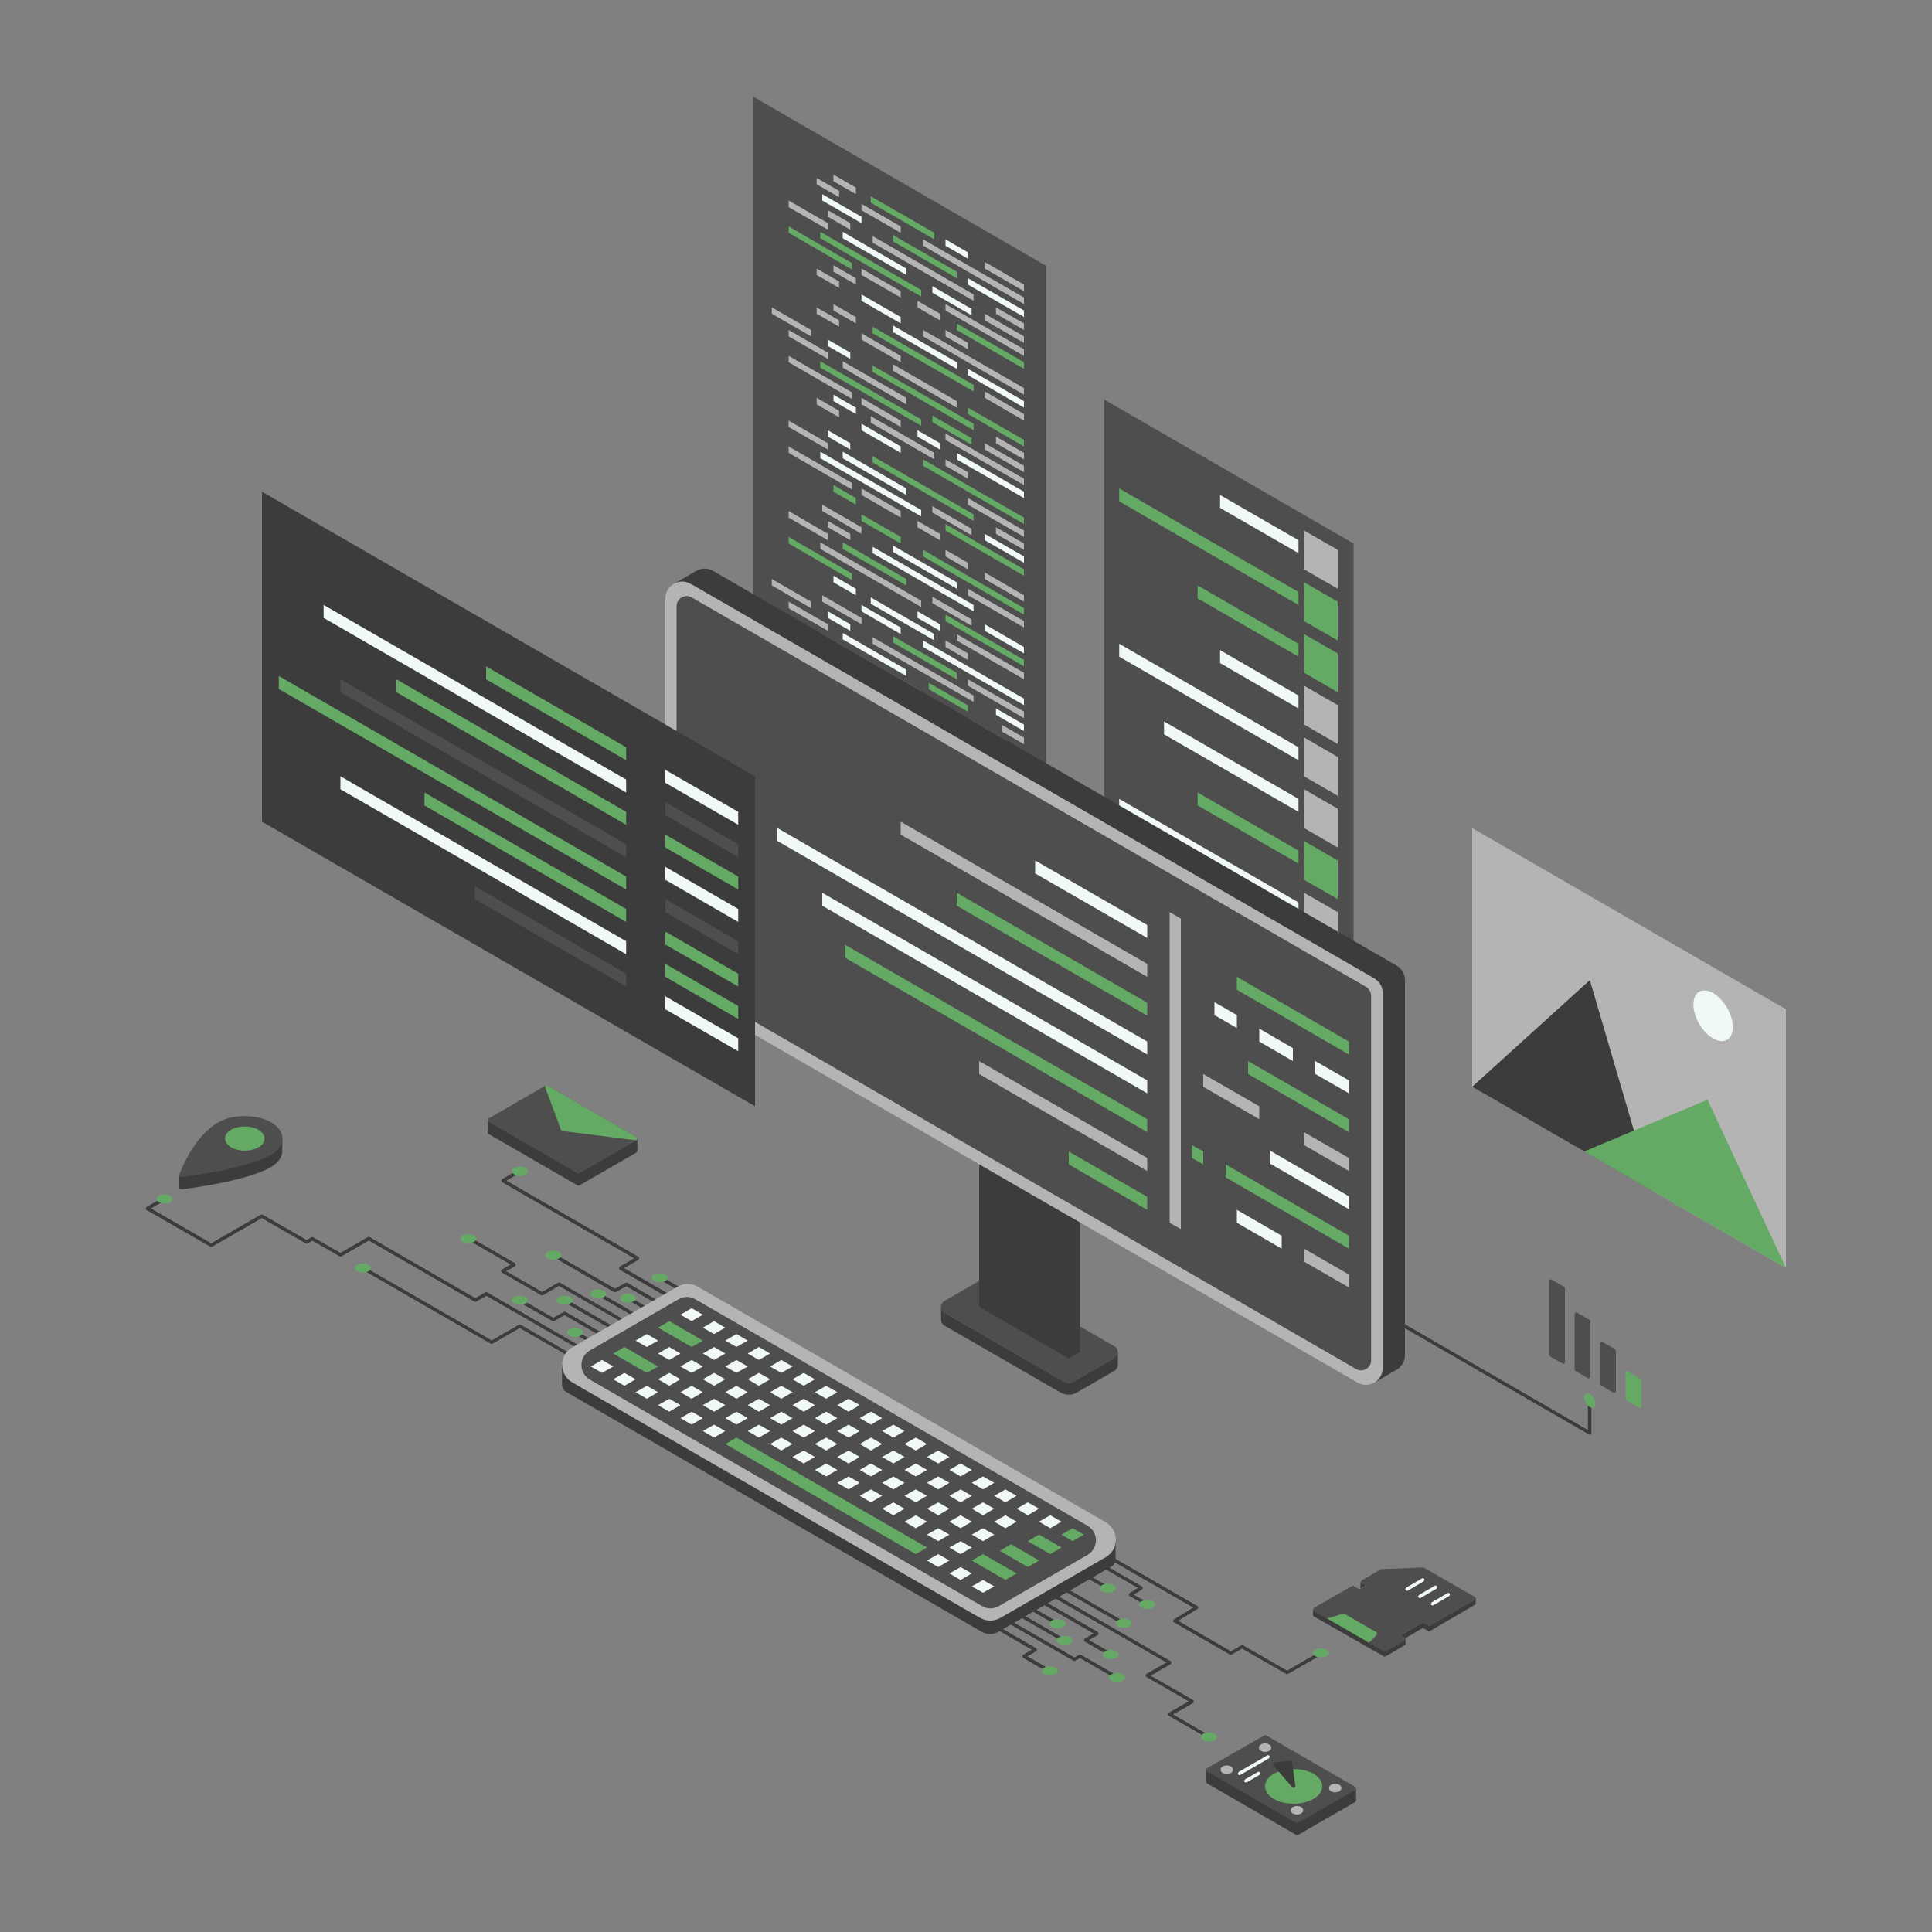 <?xml version="1.0" encoding="UTF-8"?>
<svg xmlns="http://www.w3.org/2000/svg" id="uuid-c3ca1e7f-6933-4b29-8f04-2ec69913ec79" data-name="uuid-1d2aa802-3fa9-4684-a50d-96fcba84c0cc" viewBox="0 0 100 100">
  <rect x="0" y="0" width="100" height="100" fill="#808080" stroke="none"/>
  <defs>
    <style>
      .uuid-a789f7fd-32ff-46ec-9f2d-dd4b8fb67a21, .uuid-c1b1f92d-28ea-4412-a3b3-52699c0c381d {
        fill: #f0f8f8;
      }

      .uuid-7f352106-546e-41c1-89bd-2b86fee4d1ab, .uuid-e6f9dfac-3737-4a4c-b3c8-437f32b1a5ee, .uuid-b0fffab9-07b8-448f-8c5a-6bf3b9fa0b63, .uuid-c1b1f92d-28ea-4412-a3b3-52699c0c381d, .uuid-214541c9-0d11-44c7-b6e7-cfda49ef0a67 {
        fill-rule: evenodd;
      }

      .uuid-7f352106-546e-41c1-89bd-2b86fee4d1ab, .uuid-97072efe-bc66-4a1e-9784-60a32c1f1f65 {
        fill: #b4b4b4;
      }

      .uuid-54cc77b8-c7e6-40a0-aa28-5fabaa50b0fb, .uuid-e6f9dfac-3737-4a4c-b3c8-437f32b1a5ee {
        fill: #3c3c3c;
      }

      .uuid-b0fffab9-07b8-448f-8c5a-6bf3b9fa0b63, .uuid-a9f15438-83f5-480e-bf20-f2201aeeb684 {
        fill: #4e4e4e;
      }

      .uuid-214541c9-0d11-44c7-b6e7-cfda49ef0a67, .uuid-1fc0b825-afad-4171-be0b-3319632f667f {
        fill: #64aa64;
      }
    </style>
  </defs>
  <path class="uuid-54cc77b8-c7e6-40a0-aa28-5fabaa50b0fb" d="M9.27,60.84l.29-.07c.32-.63.89-1.56,1.73-2.04.75-.43,1.97-.43,2.73,0,.17.1.29.21.39.33l.2-.18v.69c0,.32-.21.62-.59.84-1.32.76-4.52,1.14-4.65,1.15h-.01s-.05-.01-.07-.03c-.01-.01,0-.03,0-.05h-.01s0-.64,0-.64h0Z"></path>
  <path class="uuid-e6f9dfac-3737-4a4c-b3c8-437f32b1a5ee" d="M25.23,57.97l.69.2,2.32-1.34s.06-.02.09,0l4.08,2.35.58-.23v.62h0s-.02.06-.04.08l-2.97,1.71s-.03.01-.04.01-.03,0-.04-.01l-4.62-2.67s-.04-.04-.04-.08h0v-.64h0Z"></path>
  <path class="uuid-e6f9dfac-3737-4a4c-b3c8-437f32b1a5ee" d="M62.98,91.87l2.46-1.42s.06-.02.09,0l4.08,2.36.58-.26v.64s-.02.06-.04.08l-2.97,1.71s-.03.01-.04.01-.03,0-.04-.01l-4.62-2.67s-.04-.04-.04-.08v-.64l.56.27Z"></path>
  <polygon class="uuid-e6f9dfac-3737-4a4c-b3c8-437f32b1a5ee" points="70.43 81.88 70.41 82.22 70.67 82.07 70.43 81.88"></polygon>
  <polygon class="uuid-e6f9dfac-3737-4a4c-b3c8-437f32b1a5ee" points="71.67 85.36 72.75 84.84 72.75 85.13 71.67 85.76 67.96 83.64 67.96 83.3 71.67 85.36"></polygon>
  <polygon class="uuid-e6f9dfac-3737-4a4c-b3c8-437f32b1a5ee" points="73.65 83.98 73.97 84.15 76.38 82.73 76.38 83.04 73.97 84.45 73.65 84.26 72.73 84.8 72.51 84.64 73.65 83.98"></polygon>
  <path class="uuid-54cc77b8-c7e6-40a0-aa28-5fabaa50b0fb" d="M82.29,74.26s.03,0,.04-.01c.03-.02.04-.04.04-.08v-1.67s-.04-.09-.09-.09-.09.04-.09.09v1.52l-9.74-5.63s-.09,0-.12.03,0,.09.03.12l9.87,5.7s.03.01.04.01"></path>
  <polygon class="uuid-b0fffab9-07b8-448f-8c5a-6bf3b9fa0b63" points="38.98 5 54.15 13.76 54.15 40.85 38.98 32.09 38.98 5"></polygon>
  <polygon class="uuid-b0fffab9-07b8-448f-8c5a-6bf3b9fa0b63" points="57.15 20.68 70.06 28.13 70.06 55.21 57.15 47.76 57.15 20.68"></polygon>
  <path class="uuid-a9f15438-83f5-480e-bf20-f2201aeeb684" d="M9.28,60.8c.03-.08.69-1.94,2.02-2.71.75-.43,1.97-.43,2.73,0,.38.22.59.52.59.84s-.21.62-.59.84c-1.32.76-4.52,1.14-4.65,1.15h-.01s-.05-.01-.07-.03c-.02-.02-.02-.06-.01-.08"></path>
  <path class="uuid-a9f15438-83f5-480e-bf20-f2201aeeb684" d="M62.47,91.53l2.97-1.71s.06-.02.09,0l4.62,2.67s.04.04.04.08-.02.06-.04.08l-2.97,1.71s-.03.01-.04.01-.03,0-.04-.01l-4.62-2.67s-.04-.04-.04-.08.02-.06.04-.08"></path>
  <path class="uuid-54cc77b8-c7e6-40a0-aa28-5fabaa50b0fb" d="M66.63,86.65s.03,0,.04-.01l1.74-1s.06-.08.03-.12-.08-.06-.12-.03l-1.7.98-2.28-1.31s-.06-.02-.09,0l-.54.31-2.73-1.58,1-.61s.04-.04.04-.08c0-.03-.02-.06-.04-.07l-4.32-2.49s-.09,0-.12.03,0,.09.03.12l4.19,2.42-1,.61s-.04.04-.04.08c0,.03.02.06.04.07l2.9,1.67s.06.02.09,0l.54-.31,2.28,1.31s.03.01.04.01"></path>
  <path class="uuid-54cc77b8-c7e6-40a0-aa28-5fabaa50b0fb" d="M59.38,83.13s.06-.02.08-.04c.02-.04,0-.09-.03-.12l-.75-.43.43-.27s.04-.05.04-.08-.02-.06-.04-.07l-2-1.16s-.09,0-.12.03,0,.09.03.12l1.88,1.08-.43.27s-.04.05-.04.08c0,.03.02.06.04.07l.87.5s.03.01.04.01"></path>
  <path class="uuid-54cc77b8-c7e6-40a0-aa28-5fabaa50b0fb" d="M57.35,82.29s.06-.02.08-.04c.02-.04,0-.09-.03-.12l-1.16-.67s-.09,0-.12.03,0,.09.03.12l1.16.67s.03.01.04.01"></path>
  <path class="uuid-54cc77b8-c7e6-40a0-aa28-5fabaa50b0fb" d="M58.22,84.14s.06-.02.08-.04c.02-.04,0-.09-.03-.12l-3.19-1.84s-.09,0-.12.03,0,.09.03.12l3.19,1.84s.03.01.04.01"></path>
  <path class="uuid-54cc77b8-c7e6-40a0-aa28-5fabaa50b0fb" d="M62.57,90s.06-.02.08-.04c.02-.04,0-.09-.03-.12l-1.9-1.1,1.03-.59s.04-.04.04-.08-.02-.06-.04-.08l-2.19-1.26,1.03-.59s.04-.04.04-.08-.02-.06-.04-.08l-6.09-3.52s-.09,0-.12.03,0,.09.03.12l5.96,3.44-1.03.59s-.04.04-.04.08.02.06.04.08l2.19,1.26-1.03.59s-.04.04-.04.08.02.06.04.08l2.03,1.17s.03.01.04.01"></path>
  <path class="uuid-54cc77b8-c7e6-40a0-aa28-5fabaa50b0fb" d="M57.64,85.81s.06-.02.08-.04c.02-.04,0-.09-.03-.12l-1.32-.76.45-.26s.04-.04.04-.08-.02-.06-.04-.08l-2.9-1.67s-.09,0-.12.03,0,.09.03.12l2.77,1.6-.45.26s-.04.04-.04.08.02.06.04.08l1.45.84s.03.01.04.01"></path>
  <path class="uuid-54cc77b8-c7e6-40a0-aa28-5fabaa50b0fb" d="M54.74,84.14s.06-.02.08-.04c.02-.04,0-.09-.03-.12l-1.45-.84s-.09,0-.12.03c-.02.04,0,.09.03.12l1.45.84s.03.01.04.01"></path>
  <path class="uuid-54cc77b8-c7e6-40a0-aa28-5fabaa50b0fb" d="M55.03,84.97s.06-.02.08-.04c.02-.04,0-.09-.03-.12l-2.32-1.34s-.09,0-.12.03,0,.09.03.12l2.32,1.34s.03.01.04.01"></path>
  <path class="uuid-54cc77b8-c7e6-40a0-aa28-5fabaa50b0fb" d="M57.93,86.98s.06-.02.08-.04c.02-.04,0-.09-.03-.12l-2.03-1.17s-.06-.02-.09,0l-.25.14-3.43-1.98s-.09,0-.12.03,0,.09.03.12l3.47,2s.06.02.09,0l.25-.14,1.99,1.15s.03.01.04.01"></path>
  <path class="uuid-54cc77b8-c7e6-40a0-aa28-5fabaa50b0fb" d="M54.45,86.65s.06-.02.08-.04c.02-.04,0-.09-.03-.12l-1.32-.76.45-.26s.04-.04.04-.08-.02-.06-.04-.08l-2.03-1.17s-.09,0-.12.03,0,.09.03.12l1.9,1.1-.45.26s-.04.04-.04.08.02.06.04.08l1.45.84s.03.01.04.01"></path>
  <path class="uuid-54cc77b8-c7e6-40a0-aa28-5fabaa50b0fb" d="M29.84,71.68l20.61,11.9.8.15.76-.13,4.95-2.86.78-1v.97c0,.16-.08.3-.22.38l-5.84,3.37c-.27.16-.6.16-.87,0l-21.5-12.41c-.14-.08-.22-.22-.22-.38v-1.05l.74,1.06h0Z"></path>
  <path class="uuid-54cc77b8-c7e6-40a0-aa28-5fabaa50b0fb" d="M48.93,67.97l6.15,3.55.23.02h.2s2.12-1.22,2.12-1.22l.23-.35v.68c0,.12-.07.24-.17.3l-1.94,1.12c-.27.16-.6.16-.87,0l-6-3.46c-.11-.06-.17-.18-.17-.3v-.7l.22.36h0Z"></path>
  <path class="uuid-54cc77b8-c7e6-40a0-aa28-5fabaa50b0fb" d="M35.31,66.89s.06-.02.08-.04c.02-.04,0-.09-.03-.12l-1.16-.67s-.09,0-.12.03,0,.09.03.12l1.16.67s.03.01.04.01"></path>
  <path class="uuid-54cc77b8-c7e6-40a0-aa28-5fabaa50b0fb" d="M34.73,67.23s.06-.02.08-.04c.02-.04,0-.09-.03-.12l-2.48-1.43.74-.43s.04-.04.04-.08-.02-.06-.04-.08l-6.83-3.94.74-.43s.06-.08.03-.12-.08-.06-.12-.03l-.87.5s-.04.04-.04.08.02.06.04.08l6.83,3.94-.74.43s-.04.04-.04.08.02.06.04.08l2.61,1.51s.03.01.04.01"></path>
  <path class="uuid-54cc77b8-c7e6-40a0-aa28-5fabaa50b0fb" d="M34.15,67.56s.06-.02.08-.04c.02-.04,0-.09-.03-.12l-1.73-1s-.06-.02-.09,0l-.55.3-3.17-1.83s-.09,0-.12.03,0,.09.03.12l3.21,1.86s.06.02.09,0l.55-.3,1.69.97s.03.01.04.01"></path>
  <path class="uuid-214541c9-0d11-44c7-b6e7-cfda49ef0a67" d="M82.29,72.16c-.16-.09-.29-.02-.29.17s.13.41.29.5.29.02.29-.17-.13-.41-.29-.5"></path>
  <path class="uuid-a9f15438-83f5-480e-bf20-f2201aeeb684" d="M80.21,66.23s.06-.02.09,0l.66.38s.04.04.04.08v3.81s-.02.06-.04.08c-.01,0-.03.01-.04.01s-.03,0-.04-.01l-.66-.38s-.04-.04-.04-.08v-3.81s.02-.06.04-.08"></path>
  <path class="uuid-a9f15438-83f5-480e-bf20-f2201aeeb684" d="M81.53,67.94s.06-.02.09,0l.66.38s.04.04.04.08v2.86s-.02.06-.04.08c-.01,0-.03.01-.04.01s-.03,0-.04-.01l-.66-.38s-.04-.04-.04-.08v-2.86s.02-.06.04-.08"></path>
  <path class="uuid-a9f15438-83f5-480e-bf20-f2201aeeb684" d="M82.85,69.46s.06-.02.09,0l.66.38s.04.04.04.08v2.09s-.02.06-.04.08c-.01,0-.03.01-.04.01s-.03,0-.04-.01l-.66-.38s-.04-.04-.04-.08v-2.09s.02-.06.04-.08"></path>
  <path class="uuid-1fc0b825-afad-4171-be0b-3319632f667f" d="M84.17,70.99s.06-.02.09,0l.66.38s.04.04.04.08v1.33s-.02.06-.04.08c-.01,0-.03.01-.04.01s-.03,0-.04-.01l-.66-.38s-.04-.04-.04-.08v-1.33s.02-.06.04-.08"></path>
  <polygon class="uuid-c1b1f92d-28ea-4412-a3b3-52699c0c381d" points="57.93 41.35 67.21 46.71 67.21 47.38 57.93 42.02 57.93 41.35"></polygon>
  <polygon class="uuid-214541c9-0d11-44c7-b6e7-cfda49ef0a67" points="61.99 41.02 67.21 44.03 67.21 44.7 61.99 41.69 61.99 41.02"></polygon>
  <polygon class="uuid-214541c9-0d11-44c7-b6e7-cfda49ef0a67" points="61.99 30.3 67.21 33.32 67.21 33.99 61.99 30.97 61.99 30.3"></polygon>
  <polygon class="uuid-c1b1f92d-28ea-4412-a3b3-52699c0c381d" points="60.25 37.34 67.21 41.35 67.21 42.02 60.25 38.01 60.25 37.34"></polygon>
  <polygon class="uuid-c1b1f92d-28ea-4412-a3b3-52699c0c381d" points="57.93 33.32 67.21 38.68 67.21 39.35 57.93 33.99 57.93 33.32"></polygon>
  <polygon class="uuid-214541c9-0d11-44c7-b6e7-cfda49ef0a67" points="57.93 25.28 67.21 30.64 67.21 31.31 57.93 25.95 57.93 25.28"></polygon>
  <polygon class="uuid-c1b1f92d-28ea-4412-a3b3-52699c0c381d" points="63.15 33.65 67.21 36 67.21 36.67 63.15 34.32 63.15 33.65"></polygon>
  <polygon class="uuid-c1b1f92d-28ea-4412-a3b3-52699c0c381d" points="63.15 25.62 67.21 27.96 67.21 28.63 63.15 26.29 63.15 25.62"></polygon>
  <polygon class="uuid-7f352106-546e-41c1-89bd-2b86fee4d1ab" points="50.97 20.26 53 21.43 53 21.77 50.97 20.59 50.97 20.26"></polygon>
  <polygon class="uuid-7f352106-546e-41c1-89bd-2b86fee4d1ab" points="50.97 13.56 53 14.73 53 15.07 50.97 13.9 50.97 13.56"></polygon>
  <polygon class="uuid-7f352106-546e-41c1-89bd-2b86fee4d1ab" points="50.97 29.63 53 30.81 53 31.14 50.97 29.97 50.97 29.63"></polygon>
  <polygon class="uuid-7f352106-546e-41c1-89bd-2b86fee4d1ab" points="44.59 17.25 46.62 18.42 46.62 18.75 44.59 17.58 44.59 17.25"></polygon>
  <polygon class="uuid-7f352106-546e-41c1-89bd-2b86fee4d1ab" points="44.59 10.55 46.62 11.72 46.62 12.05 44.59 10.88 44.59 10.55"></polygon>
  <polygon class="uuid-c1b1f92d-28ea-4412-a3b3-52699c0c381d" points="44.59 31.31 46.62 32.48 46.62 32.82 44.59 31.64 44.59 31.31"></polygon>
  <polygon class="uuid-c1b1f92d-28ea-4412-a3b3-52699c0c381d" points="44.59 21.93 46.62 23.11 46.62 23.44 44.59 22.27 44.59 21.93"></polygon>
  <polygon class="uuid-c1b1f92d-28ea-4412-a3b3-52699c0c381d" points="44.59 15.24 46.62 16.41 46.62 16.74 44.59 15.57 44.59 15.24"></polygon>
  <polygon class="uuid-7f352106-546e-41c1-89bd-2b86fee4d1ab" points="44.59 36 46.62 37.17 46.62 37.5 44.59 36.33 44.59 36"></polygon>
  <polygon class="uuid-214541c9-0d11-44c7-b6e7-cfda49ef0a67" points="44.59 26.62 46.62 27.79 46.62 28.13 44.59 26.96 44.59 26.62"></polygon>
  <polygon class="uuid-7f352106-546e-41c1-89bd-2b86fee4d1ab" points="40.82 17.08 42.85 18.25 42.85 18.58 40.82 17.41 40.82 17.08"></polygon>
  <polygon class="uuid-7f352106-546e-41c1-89bd-2b86fee4d1ab" points="40.82 10.38 42.85 11.55 42.85 11.89 40.82 10.72 40.82 10.38"></polygon>
  <polygon class="uuid-7f352106-546e-41c1-89bd-2b86fee4d1ab" points="40.82 31.14 42.85 32.31 42.85 32.65 40.82 31.48 40.82 31.14"></polygon>
  <polygon class="uuid-7f352106-546e-41c1-89bd-2b86fee4d1ab" points="40.82 21.77 42.85 22.94 42.85 23.27 40.82 22.1 40.82 21.77"></polygon>
  <polygon class="uuid-7f352106-546e-41c1-89bd-2b86fee4d1ab" points="40.82 35.83 42.85 37 42.85 37.34 40.82 36.16 40.82 35.83"></polygon>
  <polygon class="uuid-7f352106-546e-41c1-89bd-2b86fee4d1ab" points="40.82 26.45 42.85 27.63 42.85 27.96 40.82 26.79 40.82 26.45"></polygon>
  <polygon class="uuid-7f352106-546e-41c1-89bd-2b86fee4d1ab" points="39.95 15.91 41.98 17.08 41.98 17.41 39.95 16.24 39.95 15.91"></polygon>
  <polygon class="uuid-7f352106-546e-41c1-89bd-2b86fee4d1ab" points="39.95 29.97 41.98 31.14 41.98 31.48 39.95 30.3 39.95 29.97"></polygon>
  <polygon class="uuid-7f352106-546e-41c1-89bd-2b86fee4d1ab" points="39.95 34.66 41.98 35.83 41.98 36.16 39.95 34.99 39.95 34.66"></polygon>
  <polygon class="uuid-c1b1f92d-28ea-4412-a3b3-52699c0c381d" points="42.56 10.05 44.59 11.22 44.59 11.55 42.56 10.38 42.56 10.05"></polygon>
  <polygon class="uuid-7f352106-546e-41c1-89bd-2b86fee4d1ab" points="42.56 30.81 44.59 31.98 44.59 32.31 42.56 31.14 42.56 30.81"></polygon>
  <polygon class="uuid-7f352106-546e-41c1-89bd-2b86fee4d1ab" points="42.56 35.49 44.59 36.67 44.59 37 42.56 35.83 42.56 35.49"></polygon>
  <polygon class="uuid-7f352106-546e-41c1-89bd-2b86fee4d1ab" points="42.56 26.12 44.59 27.29 44.59 27.63 42.56 26.45 42.56 26.12"></polygon>
  <polygon class="uuid-7f352106-546e-41c1-89bd-2b86fee4d1ab" points="44.59 20.59 46.62 21.77 46.62 22.1 44.59 20.93 44.59 20.59"></polygon>
  <polygon class="uuid-7f352106-546e-41c1-89bd-2b86fee4d1ab" points="44.59 13.9 46.62 15.07 46.62 15.4 44.59 14.23 44.59 13.9"></polygon>
  <polygon class="uuid-7f352106-546e-41c1-89bd-2b86fee4d1ab" points="44.59 34.66 46.62 35.83 46.62 36.16 44.59 34.99 44.59 34.66"></polygon>
  <polygon class="uuid-7f352106-546e-41c1-89bd-2b86fee4d1ab" points="44.59 25.28 46.62 26.45 46.62 26.79 44.59 25.62 44.59 25.28"></polygon>
  <polygon class="uuid-7f352106-546e-41c1-89bd-2b86fee4d1ab" points="47.78 12.39 53 15.4 53 15.74 47.78 12.72 47.78 12.39"></polygon>
  <polygon class="uuid-c1b1f92d-28ea-4412-a3b3-52699c0c381d" points="47.78 33.15 53 36.16 53 36.5 47.78 33.49 47.78 33.15"></polygon>
  <polygon class="uuid-214541c9-0d11-44c7-b6e7-cfda49ef0a67" points="47.78 23.78 53 26.79 53 27.12 47.78 24.11 47.78 23.78"></polygon>
  <polygon class="uuid-7f352106-546e-41c1-89bd-2b86fee4d1ab" points="47.78 17.08 53 20.09 53 20.43 47.78 17.41 47.78 17.08"></polygon>
  <polygon class="uuid-214541c9-0d11-44c7-b6e7-cfda49ef0a67" points="47.78 28.46 53 31.48 53 31.81 47.78 28.8 47.78 28.46"></polygon>
  <polygon class="uuid-214541c9-0d11-44c7-b6e7-cfda49ef0a67" points="42.46 18.7 47.68 21.71 47.68 22.04 42.46 19.03 42.46 18.7"></polygon>
  <polygon class="uuid-214541c9-0d11-44c7-b6e7-cfda49ef0a67" points="42.46 12 47.68 15.01 47.68 15.35 42.46 12.33 42.46 12"></polygon>
  <polygon class="uuid-7f352106-546e-41c1-89bd-2b86fee4d1ab" points="42.46 32.76 47.68 35.77 47.68 36.11 42.46 33.09 42.46 32.76"></polygon>
  <polygon class="uuid-c1b1f92d-28ea-4412-a3b3-52699c0c381d" points="42.46 23.38 47.68 26.4 47.68 26.73 42.46 23.72 42.46 23.38"></polygon>
  <polygon class="uuid-7f352106-546e-41c1-89bd-2b86fee4d1ab" points="42.46 28.07 47.68 31.09 47.68 31.42 42.46 28.41 42.46 28.07"></polygon>
  <polygon class="uuid-214541c9-0d11-44c7-b6e7-cfda49ef0a67" points="45.17 18.92 50.39 21.93 50.39 22.27 45.17 19.25 45.17 18.92"></polygon>
  <polygon class="uuid-7f352106-546e-41c1-89bd-2b86fee4d1ab" points="45.17 12.22 50.39 15.24 50.39 15.57 45.17 12.56 45.17 12.22"></polygon>
  <polygon class="uuid-7f352106-546e-41c1-89bd-2b86fee4d1ab" points="45.17 32.98 50.39 36 50.39 36.33 45.17 33.32 45.17 32.98"></polygon>
  <polygon class="uuid-214541c9-0d11-44c7-b6e7-cfda49ef0a67" points="45.17 23.61 50.39 26.62 50.39 26.96 45.17 23.94 45.17 23.61"></polygon>
  <polygon class="uuid-214541c9-0d11-44c7-b6e7-cfda49ef0a67" points="45.17 16.91 50.39 19.92 50.39 20.26 45.17 17.25 45.17 16.91"></polygon>
  <polygon class="uuid-c1b1f92d-28ea-4412-a3b3-52699c0c381d" points="45.17 28.3 50.39 31.31 50.39 31.64 45.17 28.63 45.17 28.3"></polygon>
  <polygon class="uuid-214541c9-0d11-44c7-b6e7-cfda49ef0a67" points="50.1 21.1 53 22.77 53 23.11 50.1 21.43 50.1 21.1"></polygon>
  <polygon class="uuid-c1b1f92d-28ea-4412-a3b3-52699c0c381d" points="50.1 14.4 53 16.07 53 16.41 50.1 14.73 50.1 14.4"></polygon>
  <polygon class="uuid-7f352106-546e-41c1-89bd-2b86fee4d1ab" points="50.1 35.16 53 36.83 53 37.17 50.1 35.49 50.1 35.16"></polygon>
  <polygon class="uuid-7f352106-546e-41c1-89bd-2b86fee4d1ab" points="50.1 25.78 53 27.46 53 27.79 50.1 26.12 50.1 25.78"></polygon>
  <polygon class="uuid-c1b1f92d-28ea-4412-a3b3-52699c0c381d" points="50.1 19.09 53 20.76 53 21.1 50.1 19.42 50.1 19.09"></polygon>
  <polygon class="uuid-7f352106-546e-41c1-89bd-2b86fee4d1ab" points="50.1 30.47 53 32.15 53 32.48 50.1 30.81 50.1 30.47"></polygon>
  <polygon class="uuid-7f352106-546e-41c1-89bd-2b86fee4d1ab" points="51.55 22.6 53 23.44 53 23.78 51.55 22.94 51.55 22.6"></polygon>
  <polygon class="uuid-7f352106-546e-41c1-89bd-2b86fee4d1ab" points="51.55 15.91 53 16.74 53 17.08 51.55 16.24 51.55 15.91"></polygon>
  <polygon class="uuid-c1b1f92d-28ea-4412-a3b3-52699c0c381d" points="51.55 36.67 53 37.5 53 37.84 51.55 37 51.55 36.67"></polygon>
  <polygon class="uuid-7f352106-546e-41c1-89bd-2b86fee4d1ab" points="51.55 27.29 53 28.13 53 28.46 51.55 27.63 51.55 27.29"></polygon>
  <polygon class="uuid-7f352106-546e-41c1-89bd-2b86fee4d1ab" points="50.97 22.94 53 24.11 53 24.44 50.97 23.27 50.97 22.94"></polygon>
  <polygon class="uuid-7f352106-546e-41c1-89bd-2b86fee4d1ab" points="50.97 16.24 53 17.41 53 17.75 50.97 16.58 50.97 16.24"></polygon>
  <polygon class="uuid-c1b1f92d-28ea-4412-a3b3-52699c0c381d" points="50.97 27.63 53 28.8 53 29.13 50.97 27.96 50.97 27.63"></polygon>
  <polygon class="uuid-c1b1f92d-28ea-4412-a3b3-52699c0c381d" points="50.97 32.31 53 33.49 53 33.82 50.97 32.65 50.97 32.31"></polygon>
  <polygon class="uuid-214541c9-0d11-44c7-b6e7-cfda49ef0a67" points="48.26 21.51 50.29 22.68 50.29 23.02 48.26 21.85 48.26 21.51"></polygon>
  <polygon class="uuid-c1b1f92d-28ea-4412-a3b3-52699c0c381d" points="48.26 14.81 50.29 15.99 50.29 16.32 48.26 15.15 48.26 14.81"></polygon>
  <polygon class="uuid-214541c9-0d11-44c7-b6e7-cfda49ef0a67" points="48.07 35.34 50.1 36.51 50.1 36.84 48.07 35.67 48.07 35.34"></polygon>
  <polygon class="uuid-7f352106-546e-41c1-89bd-2b86fee4d1ab" points="50.1 37.17 52.13 38.34 52.13 38.68 50.1 37.5 50.1 37.17"></polygon>
  <polygon class="uuid-7f352106-546e-41c1-89bd-2b86fee4d1ab" points="48.26 26.2 50.29 27.37 50.29 27.71 48.26 26.53 48.26 26.2"></polygon>
  <polygon class="uuid-7f352106-546e-41c1-89bd-2b86fee4d1ab" points="48.26 30.89 50.29 32.06 50.29 32.39 48.26 31.22 48.26 30.89"></polygon>
  <polygon class="uuid-7f352106-546e-41c1-89bd-2b86fee4d1ab" points="48.94 22.44 53 24.78 53 25.11 48.94 22.77 48.94 22.44"></polygon>
  <polygon class="uuid-7f352106-546e-41c1-89bd-2b86fee4d1ab" points="48.94 15.74 53 18.08 53 18.42 48.94 16.07 48.94 15.74"></polygon>
  <polygon class="uuid-214541c9-0d11-44c7-b6e7-cfda49ef0a67" points="48.94 27.12 53 29.47 53 29.8 48.94 27.46 48.94 27.12"></polygon>
  <polygon class="uuid-214541c9-0d11-44c7-b6e7-cfda49ef0a67" points="48.94 31.81 53 34.16 53 34.49 48.94 32.15 48.94 31.81"></polygon>
  <polygon class="uuid-c1b1f92d-28ea-4412-a3b3-52699c0c381d" points="49.52 23.44 53 25.45 53 25.78 49.52 23.78 49.52 23.44"></polygon>
  <polygon class="uuid-214541c9-0d11-44c7-b6e7-cfda49ef0a67" points="49.52 16.74 53 18.75 53 19.09 49.52 17.08 49.52 16.74"></polygon>
  <polygon class="uuid-7f352106-546e-41c1-89bd-2b86fee4d1ab" points="49.52 32.82 53 34.82 53 35.16 49.52 33.15 49.52 32.82"></polygon>
  <polygon class="uuid-214541c9-0d11-44c7-b6e7-cfda49ef0a67" points="45.07 10.16 48.36 12.05 48.36 12.39 45.07 10.49 45.07 10.16"></polygon>
  <polygon class="uuid-c1b1f92d-28ea-4412-a3b3-52699c0c381d" points="45.07 30.92 48.36 32.82 48.36 33.15 45.07 31.25 45.07 30.92"></polygon>
  <polygon class="uuid-7f352106-546e-41c1-89bd-2b86fee4d1ab" points="45.07 21.54 48.36 23.44 48.36 23.78 45.07 21.88 45.07 21.54"></polygon>
  <polygon class="uuid-7f352106-546e-41c1-89bd-2b86fee4d1ab" points="45.07 35.61 48.36 37.5 48.36 37.84 45.07 35.94 45.07 35.61"></polygon>
  <polygon class="uuid-7f352106-546e-41c1-89bd-2b86fee4d1ab" points="40.82 18.42 44.1 20.31 44.1 20.65 40.82 18.75 40.82 18.42"></polygon>
  <polygon class="uuid-214541c9-0d11-44c7-b6e7-cfda49ef0a67" points="40.82 11.72 44.1 13.62 44.1 13.95 40.82 12.05 40.82 11.72"></polygon>
  <polygon class="uuid-7f352106-546e-41c1-89bd-2b86fee4d1ab" points="40.82 32.48 44.1 34.38 44.1 34.71 40.82 32.82 40.82 32.48"></polygon>
  <polygon class="uuid-7f352106-546e-41c1-89bd-2b86fee4d1ab" points="40.82 23.11 44.1 25 44.1 25.34 40.82 23.44 40.82 23.11"></polygon>
  <polygon class="uuid-214541c9-0d11-44c7-b6e7-cfda49ef0a67" points="40.82 27.79 44.1 29.69 44.1 30.03 40.82 28.13 40.82 27.79"></polygon>
  <polygon class="uuid-7f352106-546e-41c1-89bd-2b86fee4d1ab" points="46.23 18.86 49.52 20.76 49.52 21.1 46.23 19.2 46.23 18.86"></polygon>
  <polygon class="uuid-214541c9-0d11-44c7-b6e7-cfda49ef0a67" points="46.23 12.17 49.52 14.06 49.52 14.4 46.23 12.5 46.23 12.17"></polygon>
  <polygon class="uuid-214541c9-0d11-44c7-b6e7-cfda49ef0a67" points="46.23 32.93 49.52 34.82 49.52 35.16 46.23 33.26 46.23 32.93"></polygon>
  <polygon class="uuid-c1b1f92d-28ea-4412-a3b3-52699c0c381d" points="46.23 16.85 49.52 18.75 49.52 19.09 46.23 17.19 46.23 16.85"></polygon>
  <polygon class="uuid-c1b1f92d-28ea-4412-a3b3-52699c0c381d" points="46.23 28.24 49.52 30.14 49.52 30.47 46.23 28.57 46.23 28.24"></polygon>
  <polygon class="uuid-7f352106-546e-41c1-89bd-2b86fee4d1ab" points="43.62 18.7 46.91 20.59 46.91 20.93 43.62 19.03 43.62 18.7"></polygon>
  <polygon class="uuid-c1b1f92d-28ea-4412-a3b3-52699c0c381d" points="43.62 12 46.91 13.9 46.91 14.23 43.62 12.33 43.62 12"></polygon>
  <polygon class="uuid-c1b1f92d-28ea-4412-a3b3-52699c0c381d" points="43.62 32.76 46.91 34.66 46.91 34.99 43.62 33.09 43.62 32.76"></polygon>
  <polygon class="uuid-c1b1f92d-28ea-4412-a3b3-52699c0c381d" points="43.62 23.38 46.91 25.28 46.91 25.62 43.62 23.72 43.62 23.38"></polygon>
  <polygon class="uuid-214541c9-0d11-44c7-b6e7-cfda49ef0a67" points="43.62 28.07 46.91 29.97 46.91 30.3 43.62 28.41 43.62 28.07"></polygon>
  <polygon class="uuid-c1b1f92d-28ea-4412-a3b3-52699c0c381d" points="48.94 12.39 50.1 13.06 50.1 13.39 48.94 12.72 48.94 12.39"></polygon>
  <polygon class="uuid-7f352106-546e-41c1-89bd-2b86fee4d1ab" points="48.94 33.15 50.1 33.82 50.1 34.16 48.94 33.49 48.94 33.15"></polygon>
  <polygon class="uuid-7f352106-546e-41c1-89bd-2b86fee4d1ab" points="48.94 23.78 50.1 24.44 50.1 24.78 48.94 24.11 48.94 23.78"></polygon>
  <polygon class="uuid-7f352106-546e-41c1-89bd-2b86fee4d1ab" points="48.94 17.08 50.1 17.75 50.1 18.08 48.94 17.41 48.94 17.08"></polygon>
  <polygon class="uuid-7f352106-546e-41c1-89bd-2b86fee4d1ab" points="48.94 28.46 50.1 29.13 50.1 29.47 48.94 28.8 48.94 28.46"></polygon>
  <polygon class="uuid-c1b1f92d-28ea-4412-a3b3-52699c0c381d" points="47.49 22.27 48.65 22.94 48.65 23.27 47.49 22.6 47.49 22.27"></polygon>
  <polygon class="uuid-7f352106-546e-41c1-89bd-2b86fee4d1ab" points="47.49 15.57 48.65 16.24 48.65 16.58 47.49 15.91 47.49 15.57"></polygon>
  <polygon class="uuid-7f352106-546e-41c1-89bd-2b86fee4d1ab" points="47.49 36.33 48.65 37 48.65 37.34 47.49 36.67 47.49 36.33"></polygon>
  <polygon class="uuid-7f352106-546e-41c1-89bd-2b86fee4d1ab" points="47.49 26.96 48.65 27.63 48.65 27.96 47.49 27.29 47.49 26.96"></polygon>
  <polygon class="uuid-c1b1f92d-28ea-4412-a3b3-52699c0c381d" points="47.49 31.64 48.65 32.31 48.65 32.65 47.49 31.98 47.49 31.64"></polygon>
  <polygon class="uuid-c1b1f92d-28ea-4412-a3b3-52699c0c381d" points="42.85 17.58 44.01 18.25 44.01 18.58 42.85 17.91 42.85 17.58"></polygon>
  <polygon class="uuid-7f352106-546e-41c1-89bd-2b86fee4d1ab" points="42.85 10.88 44.01 11.55 44.01 11.89 42.85 11.22 42.85 10.88"></polygon>
  <polygon class="uuid-c1b1f92d-28ea-4412-a3b3-52699c0c381d" points="42.85 31.64 44.01 32.31 44.01 32.65 42.85 31.98 42.85 31.64"></polygon>
  <polygon class="uuid-7f352106-546e-41c1-89bd-2b86fee4d1ab" points="51.84 37.51 53 38.18 53 38.52 51.84 37.85 51.84 37.51"></polygon>
  <polygon class="uuid-c1b1f92d-28ea-4412-a3b3-52699c0c381d" points="42.85 22.27 44.01 22.94 44.01 23.27 42.85 22.6 42.85 22.27"></polygon>
  <polygon class="uuid-7f352106-546e-41c1-89bd-2b86fee4d1ab" points="42.85 36.33 44.01 37 44.01 37.34 42.85 36.67 42.85 36.33"></polygon>
  <polygon class="uuid-7f352106-546e-41c1-89bd-2b86fee4d1ab" points="42.85 26.96 44.01 27.63 44.01 27.96 42.85 27.29 42.85 26.96"></polygon>
  <polygon class="uuid-7f352106-546e-41c1-89bd-2b86fee4d1ab" points="42.27 15.91 43.43 16.58 43.43 16.91 42.27 16.24 42.27 15.91"></polygon>
  <polygon class="uuid-7f352106-546e-41c1-89bd-2b86fee4d1ab" points="42.27 9.21 43.43 9.88 43.43 10.21 42.27 9.54 42.27 9.21"></polygon>
  <polygon class="uuid-7f352106-546e-41c1-89bd-2b86fee4d1ab" points="42.27 20.59 43.43 21.26 43.43 21.6 42.27 20.93 42.27 20.59"></polygon>
  <polygon class="uuid-7f352106-546e-41c1-89bd-2b86fee4d1ab" points="42.27 13.9 43.43 14.57 43.43 14.9 42.27 14.23 42.27 13.9"></polygon>
  <polygon class="uuid-7f352106-546e-41c1-89bd-2b86fee4d1ab" points="42.27 34.66 43.43 35.33 43.43 35.66 42.27 34.99 42.27 34.66"></polygon>
  <polygon class="uuid-7f352106-546e-41c1-89bd-2b86fee4d1ab" points="43.14 15.74 44.3 16.41 44.3 16.74 43.14 16.07 43.14 15.74"></polygon>
  <polygon class="uuid-7f352106-546e-41c1-89bd-2b86fee4d1ab" points="43.14 9.04 44.3 9.71 44.3 10.05 43.14 9.38 43.14 9.04"></polygon>
  <polygon class="uuid-c1b1f92d-28ea-4412-a3b3-52699c0c381d" points="43.14 29.8 44.3 30.47 44.3 30.81 43.14 30.14 43.14 29.8"></polygon>
  <polygon class="uuid-c1b1f92d-28ea-4412-a3b3-52699c0c381d" points="43.14 20.43 44.3 21.1 44.3 21.43 43.14 20.76 43.14 20.43"></polygon>
  <polygon class="uuid-7f352106-546e-41c1-89bd-2b86fee4d1ab" points="43.14 13.73 44.3 14.4 44.3 14.73 43.14 14.06 43.14 13.73"></polygon>
  <polygon class="uuid-7f352106-546e-41c1-89bd-2b86fee4d1ab" points="43.14 34.49 44.3 35.16 44.3 35.49 43.14 34.82 43.14 34.49"></polygon>
  <polygon class="uuid-214541c9-0d11-44c7-b6e7-cfda49ef0a67" points="43.14 25.11 44.3 25.78 44.3 26.12 43.14 25.45 43.14 25.11"></polygon>
  <polygon class="uuid-7f352106-546e-41c1-89bd-2b86fee4d1ab" points="67.5 46.21 69.24 47.21 69.24 49.22 67.5 48.22 67.5 46.21"></polygon>
  <polygon class="uuid-214541c9-0d11-44c7-b6e7-cfda49ef0a67" points="67.5 43.53 69.24 44.54 69.24 46.54 67.5 45.54 67.5 43.53"></polygon>
  <polygon class="uuid-214541c9-0d11-44c7-b6e7-cfda49ef0a67" points="67.5 32.82 69.24 33.82 69.24 35.83 67.5 34.82 67.5 32.82"></polygon>
  <polygon class="uuid-7f352106-546e-41c1-89bd-2b86fee4d1ab" points="67.5 40.85 69.24 41.86 69.24 43.87 67.5 42.86 67.5 40.85"></polygon>
  <polygon class="uuid-7f352106-546e-41c1-89bd-2b86fee4d1ab" points="67.5 38.17 69.24 39.18 69.24 41.19 67.5 40.18 67.5 38.17"></polygon>
  <polygon class="uuid-214541c9-0d11-44c7-b6e7-cfda49ef0a67" points="67.5 30.14 69.24 31.14 69.24 33.15 67.5 32.15 67.5 30.14"></polygon>
  <polygon class="uuid-7f352106-546e-41c1-89bd-2b86fee4d1ab" points="67.5 35.49 69.24 36.5 69.24 38.51 67.5 37.5 67.5 35.49"></polygon>
  <polygon class="uuid-7f352106-546e-41c1-89bd-2b86fee4d1ab" points="67.5 27.46 69.24 28.46 69.24 30.47 67.5 29.47 67.5 27.46"></polygon>
  <polygon class="uuid-7f352106-546e-41c1-89bd-2b86fee4d1ab" points="76.2 42.86 92.44 52.24 92.44 65.63 76.2 56.25 76.2 42.86"></polygon>
  <polygon class="uuid-e6f9dfac-3737-4a4c-b3c8-437f32b1a5ee" points="82.29 50.73 76.2 56.25 85.48 61.61 82.29 50.73"></polygon>
  <path class="uuid-54cc77b8-c7e6-40a0-aa28-5fabaa50b0fb" d="M70.98,50.56l-35.11-20.27-1.03-.05,1.16-.67h0l.04-.02c.27-.16.6-.16.87,0l35.38,20.43c.27.15.43.44.43.75v19.42c0,.31-.17.6-.44.75l-.72.42h0l-.46.26v-.2l.46-.72v-19.06l-.58-1.04h0Z"></path>
  <path class="uuid-b0fffab9-07b8-448f-8c5a-6bf3b9fa0b63" d="M51.43,66.07l6.26,3.62c.23.13.23.47,0,.6l-2.2,1.27c-.11.06-.24.06-.35,0l-6.26-3.62c-.23-.13-.23-.47,0-.6l2.2-1.27c.11-.06.24-.06.35,0"></path>
  <polygon class="uuid-e6f9dfac-3737-4a4c-b3c8-437f32b1a5ee" points="55.32 62.95 55.9 62.62 55.9 69.98 55.32 70.32 55.32 62.95"></polygon>
  <path class="uuid-7f352106-546e-41c1-89bd-2b86fee4d1ab" d="M35.75,30.22l35.38,20.42c.27.16.44.44.44.75v19.42c0,.67-.73,1.09-1.31.75l-35.38-20.42c-.27-.16-.44-.44-.44-.75v-19.42c0-.67.73-1.09,1.31-.75"></path>
  <polygon class="uuid-e6f9dfac-3737-4a4c-b3c8-437f32b1a5ee" points="50.68 60.27 55.32 62.95 55.32 70.32 50.68 67.64 50.68 60.27"></polygon>
  <path class="uuid-b0fffab9-07b8-448f-8c5a-6bf3b9fa0b63" d="M35.8,30.92l34.91,20.16c.16.09.26.27.26.45v18.88c0,.4-.44.65-.78.45l-34.91-20.16c-.16-.09-.26-.27-.26-.45v-18.88c0-.4.44-.65.78-.45"></path>
  <polygon class="uuid-7f352106-546e-41c1-89bd-2b86fee4d1ab" points="60.54 47.21 61.12 47.55 61.12 63.62 60.54 63.29 60.54 47.21"></polygon>
  <polygon class="uuid-214541c9-0d11-44c7-b6e7-cfda49ef0a67" points="64.02 50.56 69.82 53.91 69.82 54.58 64.02 51.23 64.02 50.56"></polygon>
  <polygon class="uuid-c1b1f92d-28ea-4412-a3b3-52699c0c381d" points="53.58 44.54 59.38 47.88 59.38 48.55 53.58 45.21 53.58 44.54"></polygon>
  <polygon class="uuid-7f352106-546e-41c1-89bd-2b86fee4d1ab" points="46.62 42.53 59.38 49.89 59.38 50.56 46.62 43.2 46.62 42.53"></polygon>
  <polygon class="uuid-214541c9-0d11-44c7-b6e7-cfda49ef0a67" points="49.52 46.21 59.38 51.9 59.38 52.57 49.52 46.88 49.52 46.21"></polygon>
  <polygon class="uuid-c1b1f92d-28ea-4412-a3b3-52699c0c381d" points="40.24 42.86 59.38 53.91 59.38 54.58 40.24 43.53 40.24 42.86"></polygon>
  <polygon class="uuid-c1b1f92d-28ea-4412-a3b3-52699c0c381d" points="42.56 46.21 59.38 55.92 59.38 56.59 42.56 46.88 42.56 46.21"></polygon>
  <polygon class="uuid-214541c9-0d11-44c7-b6e7-cfda49ef0a67" points="43.72 48.89 59.38 57.93 59.38 58.6 43.72 49.56 43.72 48.89"></polygon>
  <polygon class="uuid-7f352106-546e-41c1-89bd-2b86fee4d1ab" points="50.68 54.92 59.38 59.94 59.38 60.61 50.68 55.59 50.68 54.92"></polygon>
  <polygon class="uuid-214541c9-0d11-44c7-b6e7-cfda49ef0a67" points="55.32 59.6 59.38 61.95 59.38 62.62 55.32 60.27 55.32 59.6"></polygon>
  <polygon class="uuid-c1b1f92d-28ea-4412-a3b3-52699c0c381d" points="68.08 54.92 69.82 55.92 69.82 56.59 68.08 55.59 68.08 54.92"></polygon>
  <polygon class="uuid-c1b1f92d-28ea-4412-a3b3-52699c0c381d" points="65.18 53.24 66.92 54.25 66.92 54.92 65.18 53.91 65.18 53.24"></polygon>
  <polygon class="uuid-c1b1f92d-28ea-4412-a3b3-52699c0c381d" points="62.86 51.87 64.02 52.54 64.02 53.21 62.86 52.54 62.86 51.87"></polygon>
  <polygon class="uuid-214541c9-0d11-44c7-b6e7-cfda49ef0a67" points="64.6 54.92 69.82 57.93 69.82 58.6 64.6 55.59 64.6 54.92"></polygon>
  <polygon class="uuid-7f352106-546e-41c1-89bd-2b86fee4d1ab" points="67.5 58.6 69.82 59.94 69.82 60.61 67.5 59.27 67.5 58.6"></polygon>
  <polygon class="uuid-7f352106-546e-41c1-89bd-2b86fee4d1ab" points="62.28 55.59 65.18 57.26 65.18 57.93 62.28 56.25 62.28 55.59"></polygon>
  <polygon class="uuid-c1b1f92d-28ea-4412-a3b3-52699c0c381d" points="65.76 59.57 69.82 61.92 69.82 62.59 65.76 60.24 65.76 59.57"></polygon>
  <polygon class="uuid-214541c9-0d11-44c7-b6e7-cfda49ef0a67" points="63.44 60.27 69.82 63.96 69.82 64.63 63.44 60.94 63.44 60.27"></polygon>
  <polygon class="uuid-214541c9-0d11-44c7-b6e7-cfda49ef0a67" points="61.7 59.27 62.28 59.6 62.28 60.27 61.7 59.94 61.7 59.27"></polygon>
  <polygon class="uuid-7f352106-546e-41c1-89bd-2b86fee4d1ab" points="67.5 64.63 69.82 65.97 69.82 66.64 67.5 65.3 67.5 64.63"></polygon>
  <polygon class="uuid-c1b1f92d-28ea-4412-a3b3-52699c0c381d" points="64.02 62.62 66.34 63.96 66.34 64.63 64.02 63.29 64.02 62.62"></polygon>
  <path class="uuid-54cc77b8-c7e6-40a0-aa28-5fabaa50b0fb" d="M33.57,67.89s.06-.02.08-.04c.02-.04,0-.09-.03-.12l-1.16-.67s-.09,0-.12.03,0,.09.03.12l1.16.67s.03.01.04.01"></path>
  <path class="uuid-54cc77b8-c7e6-40a0-aa28-5fabaa50b0fb" d="M32.99,68.23s.06-.02.08-.04c.02-.04,0-.09-.03-.12l-2.03-1.17s-.09,0-.12.03,0,.09.03.12l2.03,1.17s.03.01.04.01"></path>
  <path class="uuid-54cc77b8-c7e6-40a0-aa28-5fabaa50b0fb" d="M32.41,68.56s.06-.02.08-.04c.02-.04,0-.09-.03-.12l-3.48-2.01s-.06-.02-.09,0l-.83.48-1.86-1.07.45-.26s.04-.04.04-.08-.02-.06-.04-.08l-2.35-1.36s-.09,0-.12.03-.01.09.03.12l2.22,1.28-.45.26s-.04.04-.04.08.02.06.04.08l2.03,1.17s.06.02.09,0l.83-.48,3.44,1.98s.03.01.04.01"></path>
  <path class="uuid-54cc77b8-c7e6-40a0-aa28-5fabaa50b0fb" d="M31.83,68.9s.06-.02.08-.04c.02-.04,0-.09-.03-.12l-2.61-1.51s-.09,0-.12.03,0,.09.03.12l2.61,1.51s.03.01.04.01"></path>
  <path class="uuid-54cc77b8-c7e6-40a0-aa28-5fabaa50b0fb" d="M31.25,69.23s.06-.02.08-.04c.02-.04,0-.09-.03-.12l-2.03-1.17s-.06-.02-.09,0l-.54.31-1.7-.98s-.09,0-.12.03,0,.09.03.12l1.74,1s.06.02.09,0l.54-.31,1.99,1.15s.03.01.04.01"></path>
  <path class="uuid-54cc77b8-c7e6-40a0-aa28-5fabaa50b0fb" d="M30.67,69.57s.06-.02.08-.04c.02-.04,0-.09-.03-.12l-.87-.5s-.09,0-.12.03,0,.09.03.12l.87.5s.03.01.04.01"></path>
  <path class="uuid-54cc77b8-c7e6-40a0-aa28-5fabaa50b0fb" d="M30.09,69.9s.06-.02.08-.04c.02-.04,0-.09-.03-.12l-4.93-2.85s-.06-.02-.09,0l-.52.3-5.47-3.16s-.06-.02-.09,0l-1.42.82-1.41-.81s-.06-.02-.09,0l-.25.14-2.28-1.31s-.06-.02-.09,0l-2.57,1.48-3.12-1.8.74-.43s.06-.08.03-.12-.08-.06-.12-.03l-.87.5s-.04.04-.04.08.02.06.04.08l3.3,1.9s.06.02.09,0l2.57-1.48,2.28,1.31s.06.02.09,0l.25-.14,1.41.81s.06.02.09,0l1.42-.82,5.47,3.16s.06.02.09,0l.52-.3,4.89,2.82s.03.01.04.01"></path>
  <path class="uuid-54cc77b8-c7e6-40a0-aa28-5fabaa50b0fb" d="M29.51,70.24s.06-.02.08-.04c.02-.04,0-.09-.03-.12l-2.61-1.51s-.06-.02-.09,0l-1.41.81-6.63-3.83s-.09,0-.12.03c-.03.04-.01.09.03.12l6.67,3.85s.06.02.09,0l1.41-.81,2.57,1.48s.03.01.04.01"></path>
  <path class="uuid-7f352106-546e-41c1-89bd-2b86fee4d1ab" d="M36.12,66.6l21.11,12.19c.7.4.7,1.41,0,1.81l-5.45,3.14c-.32.19-.72.19-1.05,0l-21.11-12.19c-.7-.4-.7-1.41,0-1.81l5.45-3.14c.32-.19.72-.19,1.05,0"></path>
  <path class="uuid-b0fffab9-07b8-448f-8c5a-6bf3b9fa0b63" d="M35.99,67.25l20.3,11.72c.58.34.58,1.17,0,1.51l-4.59,2.65c-.27.16-.6.16-.87,0l-20.3-11.72c-.58-.34-.58-1.17,0-1.51l4.59-2.65c.27-.16.6-.16.87,0"></path>
  <polygon class="uuid-214541c9-0d11-44c7-b6e7-cfda49ef0a67" points="55.52 79.1 56.1 79.43 55.52 79.77 54.94 79.43 55.52 79.1"></polygon>
  <polygon class="uuid-c1b1f92d-28ea-4412-a3b3-52699c0c381d" points="54.36 78.43 54.94 78.76 54.36 79.1 53.78 78.76 54.36 78.43"></polygon>
  <polygon class="uuid-214541c9-0d11-44c7-b6e7-cfda49ef0a67" points="53.78 79.43 54.94 80.1 54.36 80.44 53.2 79.77 53.78 79.43"></polygon>
  <polygon class="uuid-214541c9-0d11-44c7-b6e7-cfda49ef0a67" points="52.33 79.93 53.78 80.77 53.2 81.11 51.75 80.27 52.33 79.93"></polygon>
  <polygon class="uuid-214541c9-0d11-44c7-b6e7-cfda49ef0a67" points="50.88 80.44 52.62 81.44 52.04 81.78 50.3 80.77 50.88 80.44"></polygon>
  <polygon class="uuid-c1b1f92d-28ea-4412-a3b3-52699c0c381d" points="50.88 81.78 51.46 82.11 50.88 82.44 50.3 82.11 50.88 81.78"></polygon>
  <polygon class="uuid-c1b1f92d-28ea-4412-a3b3-52699c0c381d" points="49.72 81.11 50.3 81.44 49.72 81.78 49.14 81.44 49.72 81.11"></polygon>
  <polygon class="uuid-c1b1f92d-28ea-4412-a3b3-52699c0c381d" points="53.2 77.76 53.78 78.09 53.2 78.43 52.62 78.09 53.2 77.76"></polygon>
  <polygon class="uuid-c1b1f92d-28ea-4412-a3b3-52699c0c381d" points="52.04 78.43 52.62 78.76 52.04 79.1 51.46 78.76 52.04 78.43"></polygon>
  <polygon class="uuid-c1b1f92d-28ea-4412-a3b3-52699c0c381d" points="50.88 79.1 51.46 79.43 50.88 79.77 50.3 79.43 50.88 79.1"></polygon>
  <polygon class="uuid-c1b1f92d-28ea-4412-a3b3-52699c0c381d" points="49.72 79.77 50.3 80.1 49.72 80.44 49.14 80.1 49.72 79.77"></polygon>
  <polygon class="uuid-c1b1f92d-28ea-4412-a3b3-52699c0c381d" points="48.56 80.44 49.14 80.77 48.56 81.11 47.98 80.77 48.56 80.44"></polygon>
  <polygon class="uuid-c1b1f92d-28ea-4412-a3b3-52699c0c381d" points="52.04 77.09 52.62 77.42 52.04 77.76 51.46 77.42 52.04 77.09"></polygon>
  <polygon class="uuid-c1b1f92d-28ea-4412-a3b3-52699c0c381d" points="50.88 77.76 51.46 78.09 50.88 78.43 50.3 78.09 50.88 77.76"></polygon>
  <polygon class="uuid-c1b1f92d-28ea-4412-a3b3-52699c0c381d" points="49.72 78.43 50.3 78.76 49.72 79.1 49.14 78.76 49.72 78.43"></polygon>
  <polygon class="uuid-c1b1f92d-28ea-4412-a3b3-52699c0c381d" points="48.56 79.1 49.14 79.43 48.56 79.77 47.98 79.43 48.56 79.1"></polygon>
  <polygon class="uuid-214541c9-0d11-44c7-b6e7-cfda49ef0a67" points="38.12 74.41 47.98 80.1 47.4 80.44 37.54 74.74 38.12 74.41"></polygon>
  <polygon class="uuid-c1b1f92d-28ea-4412-a3b3-52699c0c381d" points="50.88 76.42 51.46 76.75 50.88 77.09 50.3 76.75 50.88 76.42"></polygon>
  <polygon class="uuid-c1b1f92d-28ea-4412-a3b3-52699c0c381d" points="49.72 77.09 50.3 77.42 49.72 77.76 49.14 77.42 49.72 77.09"></polygon>
  <polygon class="uuid-c1b1f92d-28ea-4412-a3b3-52699c0c381d" points="48.56 77.76 49.14 78.09 48.56 78.43 47.98 78.09 48.56 77.76"></polygon>
  <polygon class="uuid-c1b1f92d-28ea-4412-a3b3-52699c0c381d" points="47.4 78.43 47.98 78.76 47.4 79.1 46.82 78.76 47.4 78.43"></polygon>
  <polygon class="uuid-c1b1f92d-28ea-4412-a3b3-52699c0c381d" points="49.72 75.75 50.3 76.08 49.72 76.42 49.14 76.08 49.72 75.75"></polygon>
  <polygon class="uuid-c1b1f92d-28ea-4412-a3b3-52699c0c381d" points="48.56 76.42 49.14 76.75 48.56 77.09 47.98 76.75 48.56 76.42"></polygon>
  <polygon class="uuid-c1b1f92d-28ea-4412-a3b3-52699c0c381d" points="47.4 77.09 47.98 77.42 47.4 77.76 46.82 77.42 47.4 77.09"></polygon>
  <polygon class="uuid-c1b1f92d-28ea-4412-a3b3-52699c0c381d" points="46.24 77.76 46.82 78.09 46.24 78.43 45.66 78.09 46.24 77.76"></polygon>
  <polygon class="uuid-c1b1f92d-28ea-4412-a3b3-52699c0c381d" points="48.56 75.08 49.14 75.41 48.56 75.75 47.98 75.41 48.56 75.08"></polygon>
  <polygon class="uuid-c1b1f92d-28ea-4412-a3b3-52699c0c381d" points="47.4 75.75 47.98 76.08 47.4 76.42 46.82 76.08 47.4 75.75"></polygon>
  <polygon class="uuid-c1b1f92d-28ea-4412-a3b3-52699c0c381d" points="46.24 76.42 46.82 76.75 46.24 77.09 45.66 76.75 46.24 76.42"></polygon>
  <polygon class="uuid-c1b1f92d-28ea-4412-a3b3-52699c0c381d" points="45.08 77.09 45.66 77.42 45.08 77.76 44.5 77.42 45.08 77.09"></polygon>
  <polygon class="uuid-c1b1f92d-28ea-4412-a3b3-52699c0c381d" points="47.4 74.41 47.98 74.74 47.4 75.08 46.82 74.74 47.4 74.41"></polygon>
  <polygon class="uuid-c1b1f92d-28ea-4412-a3b3-52699c0c381d" points="46.24 75.08 46.82 75.41 46.24 75.75 45.66 75.41 46.24 75.08"></polygon>
  <polygon class="uuid-c1b1f92d-28ea-4412-a3b3-52699c0c381d" points="45.08 75.75 45.66 76.08 45.08 76.42 44.5 76.08 45.08 75.75"></polygon>
  <polygon class="uuid-c1b1f92d-28ea-4412-a3b3-52699c0c381d" points="43.92 76.42 44.5 76.75 43.92 77.09 43.34 76.75 43.92 76.42"></polygon>
  <polygon class="uuid-c1b1f92d-28ea-4412-a3b3-52699c0c381d" points="46.24 73.74 46.82 74.07 46.24 74.41 45.66 74.07 46.24 73.74"></polygon>
  <polygon class="uuid-c1b1f92d-28ea-4412-a3b3-52699c0c381d" points="45.08 74.41 45.66 74.74 45.08 75.08 44.5 74.74 45.08 74.41"></polygon>
  <polygon class="uuid-c1b1f92d-28ea-4412-a3b3-52699c0c381d" points="43.92 75.08 44.5 75.41 43.92 75.75 43.34 75.41 43.92 75.08"></polygon>
  <polygon class="uuid-c1b1f92d-28ea-4412-a3b3-52699c0c381d" points="42.76 75.75 43.34 76.08 42.76 76.42 42.18 76.08 42.76 75.75"></polygon>
  <polygon class="uuid-c1b1f92d-28ea-4412-a3b3-52699c0c381d" points="45.08 73.07 45.66 73.4 45.08 73.74 44.5 73.4 45.08 73.07"></polygon>
  <polygon class="uuid-c1b1f92d-28ea-4412-a3b3-52699c0c381d" points="43.92 73.74 44.5 74.07 43.92 74.41 43.34 74.07 43.92 73.74"></polygon>
  <polygon class="uuid-c1b1f92d-28ea-4412-a3b3-52699c0c381d" points="42.76 74.41 43.34 74.74 42.76 75.08 42.18 74.74 42.76 74.41"></polygon>
  <polygon class="uuid-c1b1f92d-28ea-4412-a3b3-52699c0c381d" points="41.6 75.08 42.18 75.41 41.6 75.75 41.02 75.41 41.6 75.08"></polygon>
  <polygon class="uuid-c1b1f92d-28ea-4412-a3b3-52699c0c381d" points="43.92 72.4 44.5 72.73 43.92 73.07 43.34 72.73 43.92 72.4"></polygon>
  <polygon class="uuid-c1b1f92d-28ea-4412-a3b3-52699c0c381d" points="42.76 73.07 43.34 73.4 42.76 73.74 42.18 73.4 42.76 73.07"></polygon>
  <polygon class="uuid-c1b1f92d-28ea-4412-a3b3-52699c0c381d" points="41.6 73.74 42.18 74.07 41.6 74.41 41.02 74.07 41.6 73.74"></polygon>
  <polygon class="uuid-c1b1f92d-28ea-4412-a3b3-52699c0c381d" points="40.44 74.41 41.02 74.74 40.44 75.08 39.86 74.74 40.44 74.41"></polygon>
  <polygon class="uuid-c1b1f92d-28ea-4412-a3b3-52699c0c381d" points="42.76 71.73 43.34 72.06 42.76 72.4 42.18 72.06 42.76 71.73"></polygon>
  <polygon class="uuid-c1b1f92d-28ea-4412-a3b3-52699c0c381d" points="41.6 72.4 42.18 72.73 41.6 73.07 41.02 72.73 41.6 72.4"></polygon>
  <polygon class="uuid-c1b1f92d-28ea-4412-a3b3-52699c0c381d" points="40.44 73.07 41.02 73.4 40.44 73.74 39.86 73.4 40.44 73.07"></polygon>
  <polygon class="uuid-c1b1f92d-28ea-4412-a3b3-52699c0c381d" points="39.28 73.74 39.86 74.07 39.28 74.41 38.7 74.07 39.28 73.74"></polygon>
  <polygon class="uuid-c1b1f92d-28ea-4412-a3b3-52699c0c381d" points="41.6 71.06 42.18 71.39 41.6 71.73 41.02 71.39 41.6 71.06"></polygon>
  <polygon class="uuid-c1b1f92d-28ea-4412-a3b3-52699c0c381d" points="40.44 71.73 41.02 72.06 40.44 72.4 39.86 72.06 40.44 71.73"></polygon>
  <polygon class="uuid-c1b1f92d-28ea-4412-a3b3-52699c0c381d" points="39.28 72.4 39.86 72.73 39.28 73.07 38.7 72.73 39.28 72.4"></polygon>
  <polygon class="uuid-c1b1f92d-28ea-4412-a3b3-52699c0c381d" points="38.12 73.07 38.7 73.4 38.12 73.74 37.54 73.4 38.12 73.07"></polygon>
  <polygon class="uuid-c1b1f92d-28ea-4412-a3b3-52699c0c381d" points="36.96 73.74 37.54 74.07 36.96 74.41 36.38 74.07 36.96 73.74"></polygon>
  <polygon class="uuid-c1b1f92d-28ea-4412-a3b3-52699c0c381d" points="40.44 70.39 41.02 70.73 40.44 71.06 39.86 70.73 40.44 70.39"></polygon>
  <polygon class="uuid-c1b1f92d-28ea-4412-a3b3-52699c0c381d" points="39.28 71.06 39.86 71.39 39.28 71.73 38.7 71.39 39.28 71.06"></polygon>
  <polygon class="uuid-c1b1f92d-28ea-4412-a3b3-52699c0c381d" points="38.12 71.73 38.7 72.06 38.12 72.4 37.54 72.06 38.12 71.73"></polygon>
  <polygon class="uuid-c1b1f92d-28ea-4412-a3b3-52699c0c381d" points="36.96 72.4 37.54 72.73 36.96 73.07 36.38 72.73 36.96 72.4"></polygon>
  <polygon class="uuid-c1b1f92d-28ea-4412-a3b3-52699c0c381d" points="35.8 73.07 36.38 73.4 35.8 73.74 35.22 73.4 35.8 73.07"></polygon>
  <polygon class="uuid-c1b1f92d-28ea-4412-a3b3-52699c0c381d" points="39.28 69.72 39.86 70.06 39.28 70.39 38.7 70.06 39.28 69.72"></polygon>
  <polygon class="uuid-c1b1f92d-28ea-4412-a3b3-52699c0c381d" points="38.12 70.39 38.7 70.73 38.12 71.06 37.54 70.73 38.12 70.39"></polygon>
  <polygon class="uuid-c1b1f92d-28ea-4412-a3b3-52699c0c381d" points="36.96 71.06 37.54 71.39 36.96 71.73 36.38 71.39 36.96 71.06"></polygon>
  <polygon class="uuid-c1b1f92d-28ea-4412-a3b3-52699c0c381d" points="35.8 71.73 36.38 72.06 35.8 72.4 35.22 72.06 35.8 71.73"></polygon>
  <polygon class="uuid-c1b1f92d-28ea-4412-a3b3-52699c0c381d" points="34.64 72.4 35.22 72.73 34.64 73.07 34.06 72.73 34.64 72.4"></polygon>
  <polygon class="uuid-c1b1f92d-28ea-4412-a3b3-52699c0c381d" points="38.12 69.05 38.7 69.39 38.12 69.72 37.54 69.39 38.12 69.05"></polygon>
  <polygon class="uuid-c1b1f92d-28ea-4412-a3b3-52699c0c381d" points="36.96 69.72 37.54 70.06 36.96 70.39 36.38 70.06 36.96 69.72"></polygon>
  <polygon class="uuid-c1b1f92d-28ea-4412-a3b3-52699c0c381d" points="35.8 70.39 36.38 70.73 35.8 71.06 35.22 70.73 35.8 70.39"></polygon>
  <polygon class="uuid-c1b1f92d-28ea-4412-a3b3-52699c0c381d" points="34.64 71.06 35.22 71.39 34.64 71.73 34.06 71.39 34.64 71.06"></polygon>
  <polygon class="uuid-c1b1f92d-28ea-4412-a3b3-52699c0c381d" points="33.48 71.73 34.06 72.06 33.48 72.4 32.9 72.06 33.48 71.73"></polygon>
  <polygon class="uuid-c1b1f92d-28ea-4412-a3b3-52699c0c381d" points="36.96 68.38 37.54 68.72 36.96 69.05 36.38 68.72 36.96 68.38"></polygon>
  <polygon class="uuid-214541c9-0d11-44c7-b6e7-cfda49ef0a67" points="34.64 68.38 36.38 69.39 35.8 69.72 34.06 68.72 34.64 68.38"></polygon>
  <polygon class="uuid-c1b1f92d-28ea-4412-a3b3-52699c0c381d" points="34.64 69.72 35.22 70.06 34.64 70.39 34.06 70.06 34.64 69.72"></polygon>
  <polygon class="uuid-214541c9-0d11-44c7-b6e7-cfda49ef0a67" points="32.32 69.72 34.06 70.73 33.48 71.06 31.74 70.06 32.32 69.72"></polygon>
  <polygon class="uuid-c1b1f92d-28ea-4412-a3b3-52699c0c381d" points="32.32 71.06 32.9 71.39 32.32 71.73 31.74 71.39 32.32 71.06"></polygon>
  <polygon class="uuid-c1b1f92d-28ea-4412-a3b3-52699c0c381d" points="35.8 67.71 36.38 68.05 35.8 68.38 35.22 68.05 35.8 67.71"></polygon>
  <polygon class="uuid-c1b1f92d-28ea-4412-a3b3-52699c0c381d" points="33.48 69.05 34.06 69.39 33.48 69.72 32.9 69.39 33.48 69.05"></polygon>
  <polygon class="uuid-c1b1f92d-28ea-4412-a3b3-52699c0c381d" points="31.16 70.39 31.74 70.73 31.16 71.06 30.58 70.73 31.16 70.39"></polygon>
  <polygon class="uuid-e6f9dfac-3737-4a4c-b3c8-437f32b1a5ee" points="13.56 25.45 39.08 40.18 39.08 57.26 13.56 42.53 13.56 25.45"></polygon>
  <polygon class="uuid-c1b1f92d-28ea-4412-a3b3-52699c0c381d" points="34.44 39.85 38.21 42.02 38.21 42.69 34.44 40.52 34.44 39.85"></polygon>
  <polygon class="uuid-214541c9-0d11-44c7-b6e7-cfda49ef0a67" points="25.16 34.49 32.41 38.68 32.41 39.35 25.16 35.16 25.16 34.49"></polygon>
  <polygon class="uuid-b0fffab9-07b8-448f-8c5a-6bf3b9fa0b63" points="34.44 41.52 38.21 43.7 38.21 44.37 34.44 42.19 34.44 41.52"></polygon>
  <polygon class="uuid-c1b1f92d-28ea-4412-a3b3-52699c0c381d" points="16.75 31.31 32.41 40.35 32.41 41.02 16.75 31.98 16.75 31.31"></polygon>
  <polygon class="uuid-214541c9-0d11-44c7-b6e7-cfda49ef0a67" points="34.44 43.2 38.21 45.37 38.21 46.04 34.44 43.87 34.44 43.2"></polygon>
  <polygon class="uuid-214541c9-0d11-44c7-b6e7-cfda49ef0a67" points="20.52 35.16 32.41 42.02 32.41 42.69 20.52 35.83 20.52 35.16"></polygon>
  <polygon class="uuid-c1b1f92d-28ea-4412-a3b3-52699c0c381d" points="34.44 44.87 38.21 47.05 38.21 47.72 34.44 45.54 34.44 44.87"></polygon>
  <polygon class="uuid-b0fffab9-07b8-448f-8c5a-6bf3b9fa0b63" points="17.62 35.16 32.41 43.7 32.41 44.37 17.62 35.83 17.62 35.16"></polygon>
  <polygon class="uuid-b0fffab9-07b8-448f-8c5a-6bf3b9fa0b63" points="34.44 46.54 38.21 48.72 38.21 49.39 34.44 47.21 34.44 46.54"></polygon>
  <polygon class="uuid-214541c9-0d11-44c7-b6e7-cfda49ef0a67" points="14.43 34.99 32.41 45.37 32.41 46.04 14.43 35.66 14.43 34.99"></polygon>
  <polygon class="uuid-214541c9-0d11-44c7-b6e7-cfda49ef0a67" points="34.44 48.22 38.21 50.4 38.21 51.06 34.44 48.89 34.44 48.22"></polygon>
  <polygon class="uuid-214541c9-0d11-44c7-b6e7-cfda49ef0a67" points="21.97 41.02 32.41 47.05 32.41 47.72 21.97 41.69 21.97 41.02"></polygon>
  <polygon class="uuid-214541c9-0d11-44c7-b6e7-cfda49ef0a67" points="34.44 49.89 38.21 52.07 38.21 52.74 34.44 50.56 34.44 49.89"></polygon>
  <polygon class="uuid-c1b1f92d-28ea-4412-a3b3-52699c0c381d" points="17.62 40.18 32.41 48.72 32.41 49.39 17.62 40.85 17.62 40.18"></polygon>
  <polygon class="uuid-c1b1f92d-28ea-4412-a3b3-52699c0c381d" points="34.44 51.57 38.21 53.74 38.21 54.41 34.44 52.24 34.44 51.57"></polygon>
  <polygon class="uuid-b0fffab9-07b8-448f-8c5a-6bf3b9fa0b63" points="24.58 45.87 32.41 50.4 32.41 51.06 24.58 46.54 24.58 45.87"></polygon>
  <polygon class="uuid-214541c9-0d11-44c7-b6e7-cfda49ef0a67" points="92.44 65.63 88.38 56.92 82 59.6 92.44 65.63"></polygon>
  <path class="uuid-c1b1f92d-28ea-4412-a3b3-52699c0c381d" d="M88.67,51.4c-.56-.32-1.02-.06-1.02.59s.45,1.43,1.02,1.76c.56.32,1.02.06,1.02-.59s-.46-1.43-1.02-1.76"></path>
  <path class="uuid-a9f15438-83f5-480e-bf20-f2201aeeb684" d="M25.27,57.9l2.97-1.71s.06-.02.09,0l4.62,2.67s.04.04.04.08-.02.06-.04.08l-2.97,1.71s-.03.01-.04.01-.03,0-.04-.01l-4.62-2.67s-.04-.04-.04-.08.02-.06.04-.08"></path>
  <path class="uuid-1fc0b825-afad-4171-be0b-3319632f667f" d="M28.23,56.19s.07-.03.1,0l4.62,2.67s.05.06.04.1c-.01.04-.05.06-.08.06h-.01l-3.79-.48s-.06-.03-.07-.06l-.82-2.19s0-.07.03-.1"></path>
  <path class="uuid-1fc0b825-afad-4171-be0b-3319632f667f" d="M11.96,58.47c.39-.22,1.02-.22,1.41,0,.2.12.32.28.32.46s-.11.34-.32.46c-.19.11-.45.17-.7.17s-.51-.06-.7-.17c-.2-.12-.32-.28-.32-.46s.11-.34.32-.46"></path>
  <path class="uuid-1fc0b825-afad-4171-be0b-3319632f667f" d="M65.93,91.81c.11-.06.24-.12.38-.16.05-.01.09.01.11.06,0,.02.35.45.49.64-.02-.2-.04-.61-.05-.61-.05,0-.09-.03-.09-.08s.03-.09.08-.09c.42-.02.84.07,1.14.24.29.17.45.4.45.65s-.16.48-.45.65c-.29.16-.66.25-1.03.25s-.75-.08-1.03-.25c-.29-.17-.45-.4-.45-.65s.16-.48.45-.65"></path>
  <path class="uuid-54cc77b8-c7e6-40a0-aa28-5fabaa50b0fb" d="M65.89,91.29s.04-.05.07-.06l.82-.1s.09.03.1.08l.17,1.24s-.02.08-.05.09c-.01,0-.02,0-.04,0-.03,0-.05-.01-.07-.03l-.99-1.14s-.03-.06-.02-.09"></path>
  <path class="uuid-97072efe-bc66-4a1e-9784-60a32c1f1f65" d="M68.9,92.38c.12-.07.3-.07.42,0,.07.04.11.1.11.17s-.04.13-.11.17h0c-.06.03-.13.05-.21.05s-.15-.02-.21-.05c-.07-.04-.11-.1-.11-.17s.04-.13.11-.17"></path>
  <path class="uuid-97072efe-bc66-4a1e-9784-60a32c1f1f65" d="M66.92,93.53c.12-.07.3-.07.42,0,.07.04.11.1.11.17s-.04.13-.11.17c-.06.03-.13.05-.21.05s-.15-.02-.21-.05c-.07-.04-.11-.1-.11-.17s.04-.13.11-.17"></path>
  <path class="uuid-97072efe-bc66-4a1e-9784-60a32c1f1f65" d="M65.27,90.29c.12-.07.3-.07.42,0,.07.04.11.1.11.17s-.04.13-.11.17t0,0c-.06.03-.13.05-.21.05s-.15-.02-.21-.05c-.07-.04-.11-.1-.11-.17s.04-.13.11-.17"></path>
  <path class="uuid-97072efe-bc66-4a1e-9784-60a32c1f1f65" d="M63.29,91.43c.12-.07.3-.07.42,0,.07.04.11.1.11.17s-.04.13-.11.17c-.06.03-.13.05-.21.05s-.15-.02-.21-.05c-.07-.04-.11-.1-.11-.17s.04-.13.11-.17"></path>
  <path class="uuid-a789f7fd-32ff-46ec-9f2d-dd4b8fb67a21" d="M64.16,91.88s.03,0,.04-.01l1.48-.86s.06-.08.03-.12-.08-.06-.12-.03l-1.48.86s-.06.08-.03.12c.02.03.05.04.08.04"></path>
  <path class="uuid-a789f7fd-32ff-46ec-9f2d-dd4b8fb67a21" d="M64.49,92.26s.03,0,.04-.01l.66-.38s.06-.08.03-.12-.08-.06-.12-.03l-.66.38s-.06.08-.03.12c.02.03.05.04.08.04"></path>
  <path class="uuid-1fc0b825-afad-4171-be0b-3319632f667f" d="M69.5,83.51s.05,0,.07,0l1.65.95s.04.03.04.06,0,.05-.02.07l-.38.44-.15-.09-1.85-1.07-.21-.12.86-.25h0Z"></path>
  <path class="uuid-a9f15438-83f5-480e-bf20-f2201aeeb684" d="M68,83.23l1.98-1.14s.06-.02.09,0l.29.17.32-.18-.2-.12s-.04-.04-.04-.08.02-.06.04-.08l.99-.57s.03-.01.04-.01l2.14-.09s.03,0,.05.01l2.64,1.52s.04.04.04.08-.02.06-.04.08l-2.31,1.33s-.06.02-.09,0l-.29-.17-1.14.66.2.12s.04.04.04.08-.02.06-.04.08l-.99.57s-.03.01-.04.01-.03,0-.04-.01l-.76-.44.38-.44s.02-.05.02-.07-.02-.05-.04-.06l-1.65-.95s-.05-.01-.07,0l-.86.25-.65-.37s-.04-.04-.04-.08.02-.06.04-.08"></path>
  <path class="uuid-a789f7fd-32ff-46ec-9f2d-dd4b8fb67a21" d="M74.07,83.06s.05.04.08.04c.01,0,.03,0,.04-.01l.82-.48s.06-.08.03-.12-.08-.06-.12-.03l-.82.48s-.06.08-.03.12"></path>
  <path class="uuid-a789f7fd-32ff-46ec-9f2d-dd4b8fb67a21" d="M73.41,82.68s.05.04.08.04c.01,0,.03,0,.04-.01l.82-.48s.06-.08.03-.12-.08-.06-.12-.03l-.82.48s-.06.08-.03.12"></path>
  <path class="uuid-a789f7fd-32ff-46ec-9f2d-dd4b8fb67a21" d="M72.75,82.3s.05.04.08.04c.01,0,.03,0,.04-.01l.82-.48s.06-.08.03-.12-.08-.06-.12-.03l-.82.48s-.06.08-.03.12"></path>
  <path class="uuid-214541c9-0d11-44c7-b6e7-cfda49ef0a67" d="M59.67,82.88c-.16-.09-.42-.09-.58,0s-.16.24,0,.33c.16.09.42.09.58,0,.16-.09.16-.24,0-.33"></path>
  <path class="uuid-214541c9-0d11-44c7-b6e7-cfda49ef0a67" d="M57.63,82.04c-.16-.09-.42-.09-.58,0s-.16.24,0,.33c.16.09.42.09.58,0s.16-.24,0-.33"></path>
  <path class="uuid-214541c9-0d11-44c7-b6e7-cfda49ef0a67" d="M58.46,83.85c-.16-.09-.42-.09-.58,0s-.16.24,0,.33c.16.09.42.09.58,0s.16-.24,0-.33"></path>
  <path class="uuid-214541c9-0d11-44c7-b6e7-cfda49ef0a67" d="M57.78,85.47c-.16-.09-.42-.09-.58,0s-.16.24,0,.33c.16.09.42.09.58,0s.16-.24,0-.33"></path>
  <path class="uuid-214541c9-0d11-44c7-b6e7-cfda49ef0a67" d="M58.11,86.66c-.16-.09-.42-.09-.58,0-.16.09-.16.24,0,.33.16.09.42.09.58,0s.16-.24,0-.33"></path>
  <path class="uuid-214541c9-0d11-44c7-b6e7-cfda49ef0a67" d="M55.03,83.88c-.16-.09-.42-.09-.58,0-.16.09-.16.24,0,.33.16.09.42.09.58,0s.16-.24,0-.33"></path>
  <path class="uuid-214541c9-0d11-44c7-b6e7-cfda49ef0a67" d="M55.4,84.74c-.16-.09-.42-.09-.58,0-.16.09-.16.24,0,.33.16.09.42.09.58,0s.16-.24,0-.33"></path>
  <path class="uuid-214541c9-0d11-44c7-b6e7-cfda49ef0a67" d="M54.62,86.32c-.16-.09-.42-.09-.58,0-.16.09-.16.24,0,.33.16.09.42.09.58,0,.16-.09.16-.24,0-.33"></path>
  <path class="uuid-214541c9-0d11-44c7-b6e7-cfda49ef0a67" d="M68.66,85.39c-.16-.09-.42-.09-.58,0s-.16.24,0,.33c.16.09.42.09.58,0s.16-.24,0-.33"></path>
  <path class="uuid-214541c9-0d11-44c7-b6e7-cfda49ef0a67" d="M62.86,89.74c-.16-.09-.42-.09-.58,0s-.16.24,0,.33c.16.09.42.09.58,0,.16-.09.16-.24,0-.33"></path>
  <path class="uuid-214541c9-0d11-44c7-b6e7-cfda49ef0a67" d="M33.86,66.3c.16.09.42.09.58,0,.16-.09.16-.24,0-.33-.16-.09-.42-.09-.58,0-.16.09-.16.24,0,.33"></path>
  <path class="uuid-214541c9-0d11-44c7-b6e7-cfda49ef0a67" d="M28.35,65.13c.16.09.42.09.58,0,.16-.09.16-.24,0-.33-.16-.09-.42-.09-.58,0-.16.09-.16.24,0,.33"></path>
  <path class="uuid-214541c9-0d11-44c7-b6e7-cfda49ef0a67" d="M23.95,64.28c.16.09.42.09.58,0,.16-.09.16-.24,0-.33-.16-.09-.42-.09-.58,0-.16.09-.16.24,0,.33"></path>
  <path class="uuid-214541c9-0d11-44c7-b6e7-cfda49ef0a67" d="M32.21,67.36c.16.09.42.09.58,0s.16-.24,0-.33c-.16-.09-.42-.09-.58,0-.16.09-.16.24,0,.33"></path>
  <path class="uuid-214541c9-0d11-44c7-b6e7-cfda49ef0a67" d="M30.67,67.14c.16.09.42.09.58,0,.16-.09.16-.24,0-.33-.16-.09-.42-.09-.58,0-.16.09-.16.24,0,.33"></path>
  <path class="uuid-214541c9-0d11-44c7-b6e7-cfda49ef0a67" d="M28.93,67.47c.16.09.42.09.58,0,.16-.09.16-.24,0-.33s-.42-.09-.58,0c-.16.09-.16.24,0,.33"></path>
  <path class="uuid-214541c9-0d11-44c7-b6e7-cfda49ef0a67" d="M26.61,67.47c.16.09.42.09.58,0,.16-.09.16-.24,0-.33s-.42-.09-.58,0c-.16.09-.16.24,0,.33"></path>
  <path class="uuid-214541c9-0d11-44c7-b6e7-cfda49ef0a67" d="M29.48,69.13c.16.09.42.09.58,0s.16-.24,0-.33c-.16-.09-.42-.09-.58,0-.16.09-.16.24,0,.33"></path>
  <path class="uuid-214541c9-0d11-44c7-b6e7-cfda49ef0a67" d="M26.61,60.78c.16.09.42.09.58,0,.16-.09.16-.24,0-.33s-.42-.09-.58,0c-.16.09-.16.24,0,.33"></path>
  <path class="uuid-214541c9-0d11-44c7-b6e7-cfda49ef0a67" d="M18.49,65.8c.16.09.42.09.58,0,.16-.09.16-.24,0-.33-.16-.09-.42-.09-.58,0-.16.09-.16.24,0,.33"></path>
  <path class="uuid-214541c9-0d11-44c7-b6e7-cfda49ef0a67" d="M8.23,62.22c.16.09.42.09.58,0s.16-.24,0-.33c-.16-.09-.42-.09-.58,0-.16.09-.16.24,0,.33"></path>
</svg>

